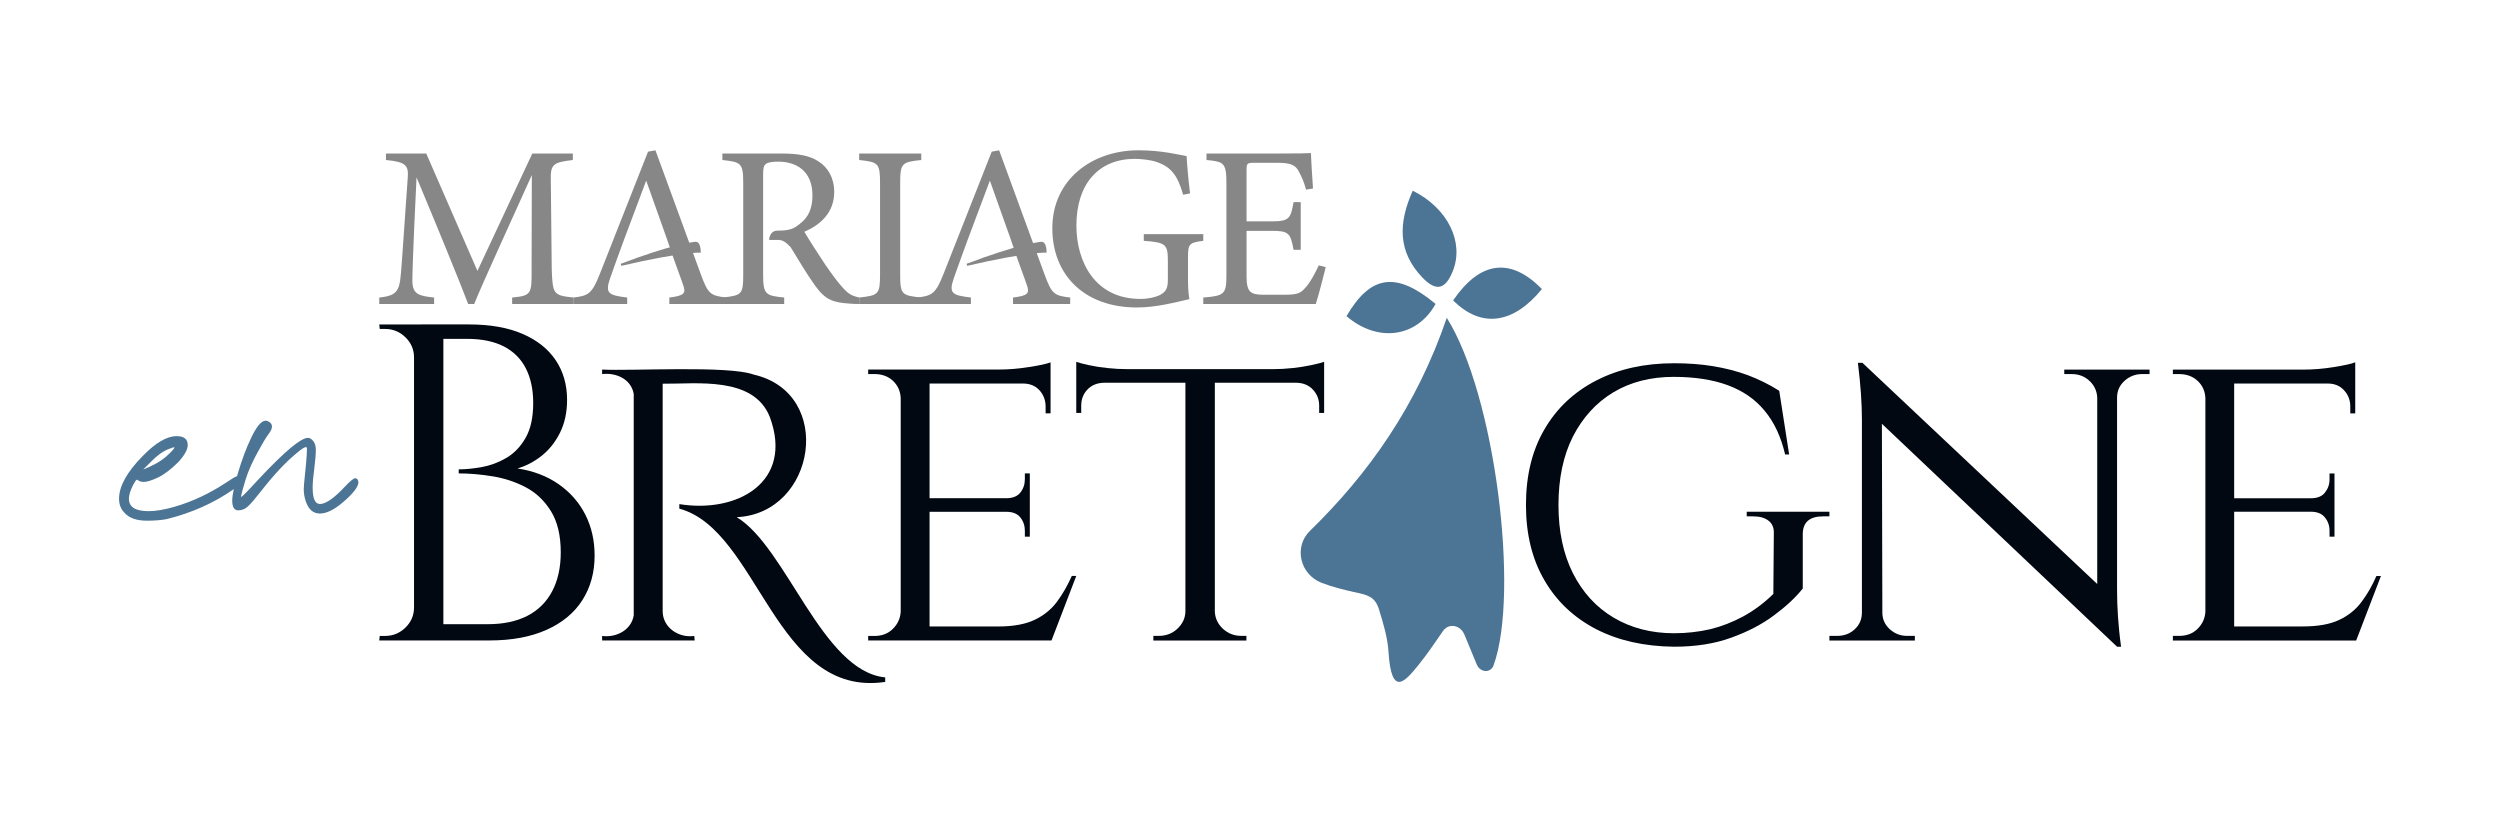 <?xml version="1.0" encoding="UTF-8"?><svg id="Calque_1" xmlns="http://www.w3.org/2000/svg" viewBox="0 0 595.276 198.425"><defs><style>.cls-1{fill:#010811;}.cls-2{fill:#4c7495;}.cls-3{fill:#878787;}</style></defs><path class="cls-1" d="M98.906,85.099h-.322c0-1.862-.682-3.456-2.04-4.783-1.364-1.327-2.976-1.989-4.838-1.989h-1.289l-.109-1.076h8.599v7.848ZM98.906,144.65v7.848h-8.599l.109-1.076h1.289c1.862,0,3.474-.659,4.838-1.989,1.358-1.324,2.04-2.918,2.04-4.783h.322ZM105.571,77.251v75.247h-6.987v-75.247h6.987ZM111.698,77.251c5.016,0,9.264.754,12.74,2.256,3.474,1.505,6.107,3.603,7.9,6.291,1.79,2.685,2.688,5.822,2.688,9.405,0,3.01-.576,5.643-1.721,7.9-1.145,2.259-2.616,4.087-4.406,5.482-1.793,1.399-3.692,2.386-5.698,2.958,3.799.573,7.077,1.827,9.837,3.761,2.757,1.934,4.872,4.354,6.343,7.255,1.468,2.904,2.202,6.147,2.202,9.73,0,4.015-.967,7.543-2.901,10.588-1.934,3.048-4.783,5.41-8.547,7.094-3.761,1.686-8.294,2.527-13.598,2.527h-11.932c.072-1.289.106-2.579.106-3.871h11.396c3.724,0,6.878-.662,9.46-1.989,2.579-1.324,4.55-3.278,5.911-5.856,1.361-2.581,2.043-5.661,2.043-9.247,0-4.012-.771-7.272-2.311-9.782-1.543-2.507-3.531-4.406-5.966-5.698-2.438-1.289-5.071-2.164-7.903-2.633-2.832-.463-5.534-.699-8.116-.699v-.967c1.649,0,3.476-.178,5.482-.535,2.006-.36,3.94-1.076,5.805-2.153,1.865-1.073,3.405-2.668,4.622-4.783,1.22-2.112,1.827-4.889,1.827-8.331,0-3.223-.59-5.98-1.773-8.277-1.183-2.291-2.938-4.029-5.266-5.212-2.331-1.183-5.215-1.776-8.654-1.776h-9.888c0-.069-.092-.374-.271-.912-.178-.538-.449-1.378-.806-2.527h11.393Z"/><path class="cls-1" d="M210.778,161.293v1.078c-26.265,3.926-30.088-36.146-49.024-41.258v-1.078c13.751,2.243,27.289-5.219,21.551-20.741-3.885-9.806-17.51-7.834-25.516-7.928v54.247c.066,3.859,3.829,6.339,7.523,5.815l.102,1.078h-22.04v-1.078c3.39.444,6.942-1.403,7.523-4.9,0,0,0-52.701,0-52.701-.568-3.525-4.165-5.157-7.523-4.758v-1.078c6.735.394,30.053-1.018,36.07,1.199,19.336,4.401,14.885,33.075-4.026,33.955,11.831,7.115,20.35,36.716,35.361,38.147Z"/><path class="cls-1" d="M256.272,137.134l-5.896,15.371h-43.654v-1.078h1.505c1.789,0,3.273-.569,4.412-1.728,1.138-1.139,1.748-2.501,1.83-4.087v-50.831c-.081-1.647-.691-3.009-1.83-4.087-1.139-1.078-2.623-1.627-4.412-1.627h-1.505v-1.078h31.169c2.237,0,4.595-.183,7.096-.59,2.521-.386,4.229-.752,5.164-1.118v12.138h-1.179v-1.606c0-1.505-.488-2.786-1.444-3.863-.976-1.078-2.277-1.627-3.924-1.627h-22.264v27.306h18.279c1.505,0,2.623-.447,3.334-1.342.712-.895,1.078-1.952,1.078-3.172v-1.403h1.179v15.066h-1.179v-1.403c0-1.22-.366-2.277-1.078-3.172-.712-.895-1.83-1.342-3.334-1.342h-18.279v27.306h16.347c3.579,0,6.466-.529,8.641-1.566,2.196-1.037,3.965-2.48,5.327-4.29,1.362-1.83,2.542-3.904,3.558-6.181h1.057Z"/><path class="cls-1" d="M315.29,86.161v12.165h-1.18v-1.733c0-1.511-.516-2.765-1.474-3.797-.958-1.032-2.248-1.622-3.908-1.659h-19.463v54.484c.074,1.585.7,2.949,1.917,4.092,1.253,1.143,2.691,1.696,4.423,1.696h1.179v1.106h-22.155v-1.106h1.291c1.732,0,3.208-.553,4.423-1.696,1.217-1.143,1.88-2.507,1.917-4.092v-54.484h-19.427c-1.659.037-2.985.627-3.945,1.659-.958,1.032-1.437,2.286-1.437,3.797v1.733h-1.18v-12.165c.627.221,1.622.479,2.949.774,1.327.295,2.802.516,4.46.7,1.659.184,3.171.258,4.608.258h34.946c1.438,0,2.949-.074,4.571-.258,1.623-.184,3.097-.405,4.46-.7,1.364-.295,2.36-.553,3.023-.774Z"/><path class="cls-1" d="M435.598,121.845v1.106h-1.512c-3.244,0-4.828,1.438-4.828,4.276v12.902c-1.659,2.101-3.908,4.202-6.783,6.341-2.875,2.175-6.304,3.944-10.285,5.382-3.944,1.438-8.478,2.138-13.565,2.138-7.114-.074-13.308-1.474-18.542-4.166-5.271-2.728-9.4-6.598-12.312-11.612-2.949-5.014-4.424-11.022-4.424-17.952,0-7.041,1.475-13.05,4.424-18.063,2.911-5.013,7.041-8.884,12.349-11.612,5.308-2.728,11.465-4.092,18.506-4.092,3.28,0,6.377.221,9.29.7,2.912.479,5.64,1.18,8.257,2.138,2.617.995,5.125,2.212,7.483,3.723l2.359,15.151h-.958c-.994-4.239-2.617-7.705-4.902-10.432-2.249-2.728-5.161-4.718-8.737-6.046-3.613-1.327-7.888-1.991-12.902-1.991-5.456,0-10.248,1.217-14.376,3.686-4.092,2.47-7.299,6.009-9.622,10.543-2.285,4.534-3.428,9.99-3.428,16.294,0,6.23,1.143,11.649,3.428,16.22,2.323,4.571,5.53,8.11,9.696,10.58,4.165,2.47,8.958,3.723,14.413,3.723,2.986,0,5.862-.332,8.589-.958,2.728-.664,5.345-1.696,7.888-3.06,2.543-1.401,4.94-3.17,7.151-5.345l.111-14.303c.074-1.364-.331-2.396-1.216-3.097-.922-.737-2.138-1.069-3.723-1.069h-1.512v-1.106h19.685Z"/><path class="cls-1" d="M511.832,88.004v1.069h-1.843c-1.548,0-2.948.553-4.128,1.622-1.18,1.069-1.769,2.396-1.769,3.981v45.563c0,2.286.074,4.497.221,6.598.147,2.138.368,4.497.737,7.152h-.958l-55.995-53.083.111,44.937c0,1.585.589,2.912,1.769,3.981,1.179,1.069,2.543,1.585,4.128,1.585h1.843v1.106h-20.349v-1.106h1.843c1.659,0,3.06-.516,4.203-1.585,1.142-1.069,1.696-2.396,1.696-3.981v-46.006c0-3.649-.295-8.147-.958-13.455h1.069l55.922,52.678v-44.384c-.074-1.585-.7-2.912-1.843-3.981-1.143-1.069-2.543-1.622-4.203-1.622h-1.805v-1.069h20.311Z"/><path class="cls-1" d="M566.929,137.143l-5.899,15.372h-43.646v-1.106h1.511c1.769,0,3.244-.553,4.387-1.696,1.143-1.143,1.769-2.507,1.843-4.092v-50.835c-.074-1.659-.7-3.023-1.843-4.092-1.143-1.069-2.617-1.622-4.387-1.622h-1.511v-1.069h31.149c2.248,0,4.608-.184,7.114-.59,2.506-.405,4.24-.774,5.161-1.143v12.165h-1.18v-1.622c0-1.511-.48-2.801-1.475-3.871-.958-1.069-2.248-1.622-3.907-1.622h-22.266v27.316h18.284c1.511,0,2.617-.442,3.317-1.327.737-.922,1.106-1.954,1.106-3.17v-1.401h1.18v15.04h-1.18v-1.401c0-1.217-.369-2.286-1.106-3.17-.7-.885-1.806-1.364-3.317-1.364h-18.284v27.316h16.367c3.576,0,6.451-.516,8.626-1.548,2.211-1.032,3.981-2.47,5.345-4.313,1.363-1.806,2.543-3.871,3.539-6.156h1.069Z"/><path class="cls-2" d="M35.009,123.984c-2.524,0-4.34-.656-5.45-1.969-.809-.857-1.212-1.941-1.212-3.254,0-2.978,1.868-6.359,5.601-10.144,3.08-3.179,5.778-4.769,8.1-4.769,1.766,0,2.65.707,2.65,2.121,0,1.059-.731,2.397-2.196,4.011-1.766,1.767-3.394,3.003-4.883,3.71-1.489.707-2.609,1.059-3.367,1.059-.557,0-1.011-.125-1.363-.377-.102-.101-.201-.152-.304-.152-.15,0-.454.429-.908,1.287-.656,1.313-.984,2.397-.984,3.254,0,1.969,1.564,2.952,4.696,2.952,1.714,0,3.784-.352,6.205-1.06,4.19-1.211,8.278-3.128,12.263-5.753,1.414-.958,2.271-1.463,2.575-1.515l.604.077c.403.201.608.504.608.908s-.71,1.135-2.121,2.194c-4.644,3.231-9.917,5.577-15.822,7.04-1.363.254-2.927.379-4.692.379ZM34.101,111.796c2.421-.958,4.262-2.006,5.525-3.142,1.26-1.135,1.892-1.829,1.892-2.081,0-.05-.027-.075-.075-.075-.102,0-.29.051-.567.152-.28.101-.669.253-1.175.454-1.11.504-2.322,1.412-3.634,2.725l-1.967,1.967Z"/><path class="cls-2" d="M76.19,122.278c-.809,0-1.489-.239-2.046-.719-.553-.48-.997-1.199-1.325-2.158-.328-.958-.492-1.941-.492-2.952l.079-1.286c.454-4.139.68-6.914.68-8.327,0-.253-.075-.379-.225-.379-.355,0-1.038.43-2.046,1.287-2.626,2.119-5.478,5.148-8.554,9.084-1.465,1.868-2.534,3.116-3.217,3.746-.68.632-1.451.948-2.309.948-.96,0-1.438-.782-1.438-2.348,0-1.311.468-3.531,1.4-6.661.932-3.128,1.953-5.853,3.067-8.175,1.311-2.775,2.472-4.163,3.48-4.163.304,0,.632.126.987.377.352.253.529.606.529,1.06s-.28,1.048-.833,1.779c-.557.733-1.315,1.981-2.271,3.746-1.465,2.575-2.537,4.972-3.217,7.192-.683,2.221-1.021,3.533-1.021,3.936v.077c.198,0,1.612-1.439,4.238-4.315,6.106-6.511,9.992-9.765,11.659-9.765.454,0,.881.253,1.284.756.403.505.608,1.211.608,2.119,0,1.011-.126,2.524-.379,4.542-.253,1.767-.379,3.256-.379,4.467,0,2.573.581,3.861,1.742,3.861,1.363,0,3.306-1.337,5.829-4.013,1.311-1.412,2.169-2.119,2.571-2.119s.656.302.758.908c0,1.11-1.212,2.7-3.634,4.769-2.121,1.817-3.961,2.725-5.525,2.725Z"/><path class="cls-2" d="M322.692,141.033c2.81.623,4.706.963,5.655,4.057,1.047,3.415,2.062,6.768,2.269,10.097.679,10.924,3.911,7.131,7.106,3.191,2.009-2.478,3.85-5.17,5.86-8.111,1.346-1.969,4.148-1.499,5.127.874l2.916,7.062c.819,1.984,3.32,2.141,4.022.198,6.227-17.232.337-64.527-11.157-82.721-7.156,20.986-18.637,37.136-32.579,50.725-3.897,3.798-2.415,10.354,2.793,12.374,2.645,1.026,5.355,1.67,7.989,2.254Z"/><path class="cls-2" d="M336.389,45.408c-3.45,7.733-3.6,14.5,2.299,20.674,3.413,3.573,5.56,2.667,7.247-1.548,2.726-6.812-1.122-14.93-9.546-19.126Z"/><path class="cls-2" d="M341.828,72.367c-9.397-7.815-15.496-6.889-21.209,2.913,7.359,6.321,16.712,5.18,21.209-2.913Z"/><path class="cls-2" d="M367.149,68.823c-7.479-7.618-14.71-6.693-21.142,2.703,6.664,6.664,14.278,5.691,21.142-2.703Z"/><path class="cls-3" d="M121.949,72.388v-1.544c4.519-.441,4.686-.772,4.629-6.67l.057-22.491c-4.521,10.088-11.796,25.854-13.726,30.705h-1.434c-1.875-5.017-8.104-20.176-12.292-30.153-.938,19.294-.993,23.649-.993,24.696.055,3.087,1.434,3.528,5.181,3.914v1.544h-13.064v-1.544c3.197-.331,4.519-.992,4.962-3.969.329-2.426.386-4.411,1.818-24.53.221-2.867-.331-3.804-5.181-4.245v-1.544h9.591l12.185,27.949,13.064-27.949h9.648v1.544c-4.743.551-5.348,1.047-5.238,4.906l.221,21.168c.219,5.898.386,6.175,5.236,6.67v1.544h-14.662Z"/><path class="cls-3" d="M185.151,54.913c2.866,0,3.891-.441,5.268-1.598,2.151-1.598,3.032-3.804,3.032-6.781,0-5.898-3.914-8.048-8.159-8.048-1.598,0-2.535.22-2.921.551-.496.386-.662.937-.662,2.37v24.035c0,4.685.607,4.961,5.017,5.402v1.544h-14.719v-1.544c4.576-.496,4.962-.717,4.962-5.402v-21.996c0-4.686-.607-4.85-4.962-5.347v-1.544h14.057c4.024,0,6.725.497,8.821,1.875,2.258,1.433,3.747,3.914,3.747,7.276,0,4.741-3.03,7.717-7.111,9.481.993,1.709,3.364,5.403,5.017,7.883,2.039,2.922,3.087,4.3,4.355,5.678,1.489,1.6,2.423,1.765,3.691,2.095v1.544c-.717,0-1.54-.035-2.254-.09-4.026-.276-5.846-.902-8.271-4.321-2.041-2.811-4.026-6.284-5.789-9.095-1.137-1.2-1.847-1.757-3.063-1.757h-2.077s.051-2.211,2.02-2.211Z"/><path class="cls-3" d="M204.584,72.388v-1.544c4.521-.496,4.962-.717,4.962-5.402v-21.885c0-4.741-.441-4.961-4.962-5.458v-1.544h14.774v1.544c-4.576.497-5.017.717-5.017,5.458v21.885c0,4.741.441,4.906,5.017,5.402v1.544h-14.774Z"/><path class="cls-3" d="M240.715,57.118l-5.015-14.112c-1.765,4.741-3.64,9.757-5.293,14.112l-.827,2.261c-.881,2.48-1.708,4.63-2.48,6.89-1.213,3.583-.441,4.024,4.078,4.575v1.544h-12.733v-1.544c3.471-.441,4.355-.827,6.284-5.788l11.411-28.941,1.763-.331c3.473,9.426,7.277,19.846,10.751,29.382,1.763,4.796,2.258,5.237,6.172,5.678v1.544h-13.614v-1.544c3.583-.441,4.024-.992,3.252-3.087-.717-2.15-1.82-4.906-2.978-8.378l-.772-2.261Z"/><path class="cls-3" d="M158.88,57.118l-5.015-14.112c-1.765,4.741-3.64,9.757-5.293,14.112l-.827,2.261c-.881,2.48-1.708,4.63-2.48,6.89-1.213,3.583-.441,4.024,4.078,4.575v1.544h-12.733v-1.544c3.471-.441,4.355-.827,6.284-5.788l11.411-28.941,1.763-.331c3.473,9.426,7.277,19.846,10.751,29.382,1.763,4.796,2.258,5.237,6.172,5.678v1.544h-13.614v-1.544c3.583-.441,4.024-.992,3.252-3.087-.717-2.15-1.82-4.906-2.978-8.378l-.772-2.261Z"/><path class="cls-3" d="M286.511,57.338c-3.418.441-3.638.772-3.638,4.025v4.63c0,1.93.055,3.749.331,5.237-3.418.772-7.883,1.984-12.513,1.984-12.513,0-20.122-7.772-20.122-18.852,0-11.631,9.483-18.577,20.508-18.577,5.622,0,9.757,1.103,11.465,1.378.11,2.04.386,5.403.827,8.876l-1.653.33c-1.322-4.686-2.923-6.67-6.394-7.828-1.27-.441-3.528-.716-5.126-.716-8.435,0-13.893,5.788-13.893,15.876,0,8.764,4.521,17.474,15.215,17.474,1.875,0,3.583-.386,4.686-.937,1.158-.661,1.875-1.267,1.875-3.528v-4.52c0-4.025-.441-4.465-5.734-4.851v-1.598h14.167v1.598Z"/><path class="cls-3" d="M315.671,63.622c-.331,1.434-1.818,7.112-2.37,8.765h-26.79v-1.544c5.126-.386,5.512-.881,5.512-5.402v-21.775c0-4.906-.607-5.181-4.741-5.567v-1.544h16.868c5.181,0,7.332-.055,7.992-.11.055,1.378.276,5.512.498,8.434l-1.655.275c-.496-1.875-1.046-3.031-1.653-4.189-.881-1.82-2.149-2.206-5.458-2.206h-5.236c-1.71,0-1.82.166-1.82,1.764v12.183h6.12c4.133,0,4.409-.828,5.072-4.576h1.708v11.356h-1.708c-.717-3.969-1.158-4.52-5.126-4.52h-6.065v10.97c0,3.859,1.213,4.189,3.969,4.245h5.126c3.364,0,3.914-.497,5.126-1.93,1.048-1.158,2.206-3.418,2.978-5.072l1.653.441Z"/><path class="cls-3" d="M147.785,62.819c12.187-4.623,16.726-5.087,17.639-5.238,1.567-.259,1.427,2.575,1.427,2.575,0,0-4.409-.242-18.897,3.144l-.17-.482Z"/><path class="cls-3" d="M230.131,62.819c12.187-4.623,16.726-5.087,17.639-5.238,1.567-.259,1.427,2.575,1.427,2.575,0,0-4.409-.242-18.897,3.144l-.17-.482Z"/></svg>